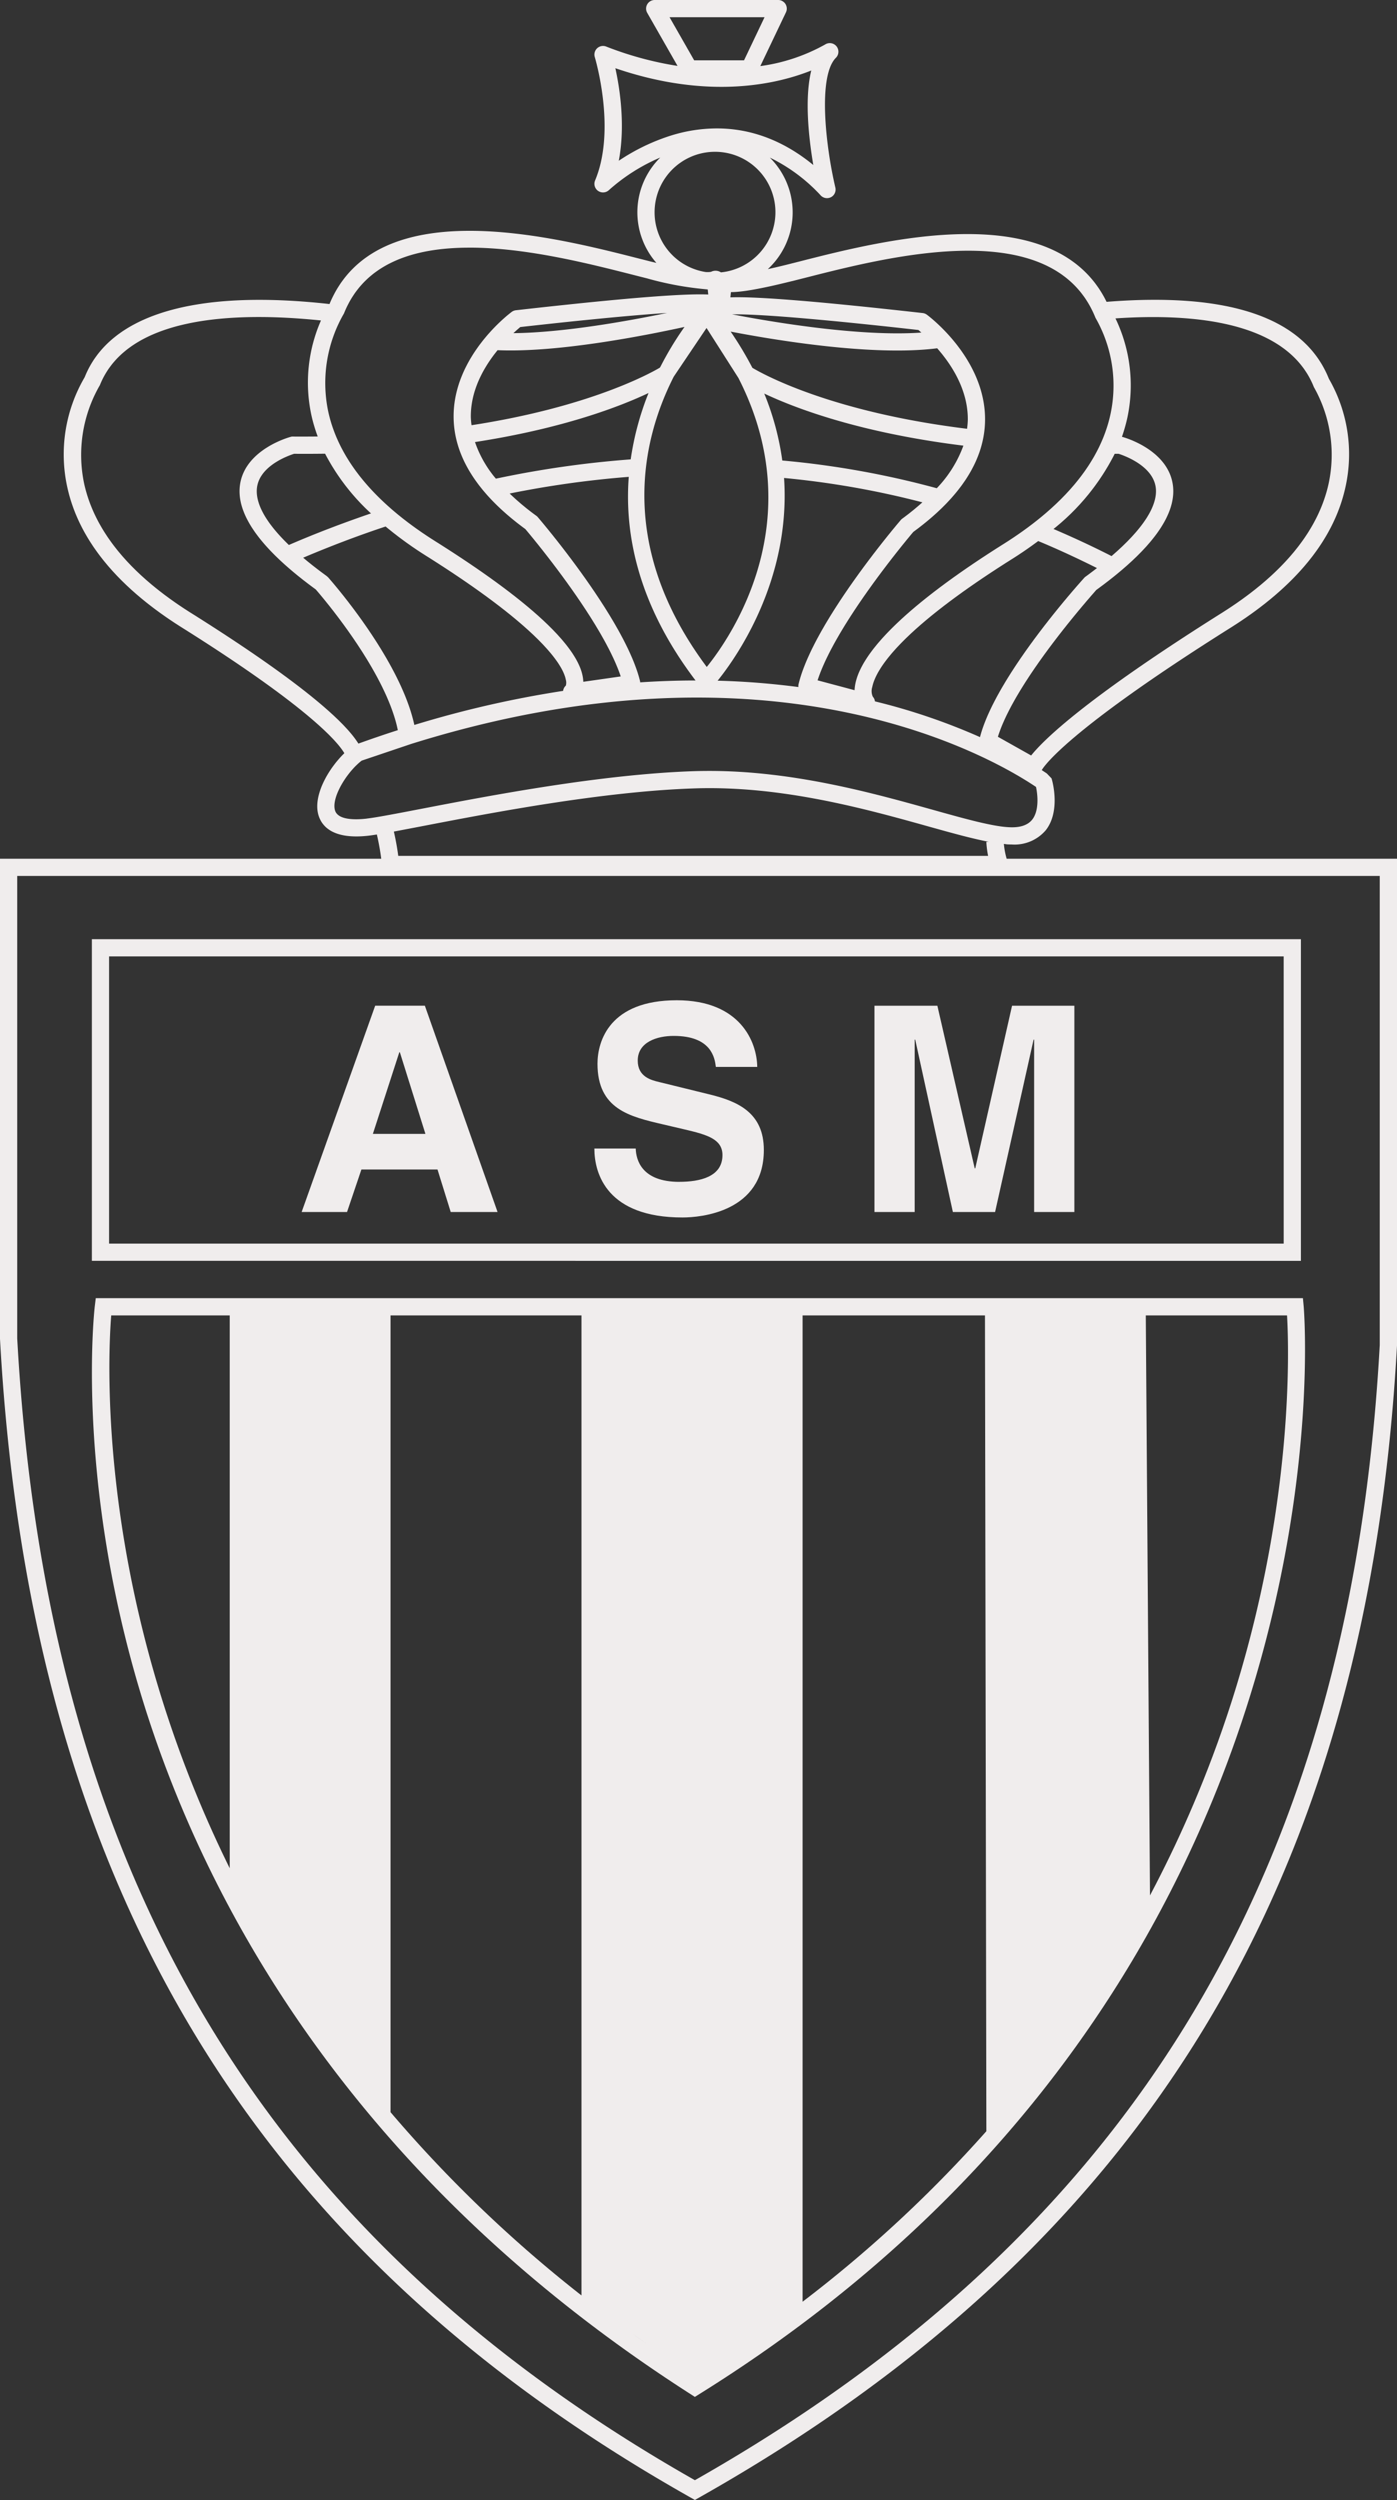 <svg id="Groupe_893" data-name="Groupe 893" xmlns="http://www.w3.org/2000/svg" xmlns:xlink="http://www.w3.org/1999/xlink" width="251.506" height="449.994" viewBox="0 0 251.506 449.994">
  <rect x="0" y="0" width="251.506" height="449.994" fill="#333333" stroke="none"/>
  <defs>
    <clipPath id="clip-path">
      <rect id="Rectangle_1113" data-name="Rectangle 1113" width="251.506" height="449.994" fill="#f0eded"/>
    </clipPath>
  </defs>
  <g id="Groupe_884" data-name="Groupe 884" clip-path="url(#clip-path)">
    <path id="Tracé_500" data-name="Tracé 500" d="M181.234,154.574a14.254,14.254,0,0,1-.506-2.669c.2.019.451.071.645.081.259.013.516.019.762.019a7.385,7.385,0,0,0,6.109-2.532c2.714-3.385,1.229-8.79,1.164-9.021l-.094-.34-.84-.879c-.266-.182-.58-.389-.924-.613.366-.645,4.559-7.111,34.02-25.645,11.66-7.335,18.612-15.859,20.665-25.34a27.147,27.147,0,0,0-2.99-19.455C234.852,57.2,221.36,52.558,199.22,54.332c-9.267-18.927-40.006-11.161-55.006-7.338l-2.422.613c-1.368.34-2.513.606-3.56.837a13.891,13.891,0,0,0,.363-20.078,30.647,30.647,0,0,1,9.167,6.819,1.547,1.547,0,0,0,1.125.483,1.581,1.581,0,0,0,.739-.185,1.555,1.555,0,0,0,.768-1.722c-1.719-7.27-3.21-20.045.1-23.362a1.55,1.55,0,0,0-1.952-2.386,32.949,32.949,0,0,1-11.66,3.885L141.5,2.215A1.551,1.551,0,0,0,140.1,0H117.869a1.548,1.548,0,0,0-1.346,2.318l5.457,9.546a61.053,61.053,0,0,1-12.857-3.489,1.552,1.552,0,0,0-2.043,1.9c.042.13,3.917,13.032.055,22.208a1.552,1.552,0,0,0,2.5,1.728,33.519,33.519,0,0,1,9.238-5.856,13.829,13.829,0,0,0-.7,18.965c-.334-.081-.606-.143-.963-.23l-2.416-.613c-15.321-3.9-47.1-11.991-55.473,8.249-24.3-2.708-39.6,1.926-44.076,13.174a27.463,27.463,0,0,0-3.139,19.757c2.059,9.478,9.014,18,20.671,25.318,23.015,14.458,28.1,20.684,29.215,22.6-3.061,2.986-5.8,7.947-4.578,11.4.694,1.962,2.8,4.147,8.933,3.447.418-.049.944-.126,1.5-.214a44.111,44.111,0,0,1,.788,4.361H0l0,86.42c5.353,97.46,44.863,163.737,124.341,208.569l.762.431.762-.431C206.305,404.19,246.227,338.324,251.506,242.2V154.574Zm-23.719-28.33a1.432,1.432,0,0,0-.376-.833,2.423,2.423,0,0,1-.1-1.761c.626-3.087,4.744-10.185,25.246-23.08,1.644-1.034,3.171-2.1,4.627-3.181,3.547,1.469,7.085,3.119,10.577,4.861-.691.535-1.414,1.083-2.189,1.647-.658.723-16,17.652-18.868,28.781a111.856,111.856,0,0,0-18.917-6.433M66.789,92.412c-5,1.709-9.961,3.593-14.783,5.684-5.211-5.023-6.089-8.444-5.7-10.587.687-3.765,5.619-5.5,6.644-5.827,1.92.019,3.758.006,5.577-.016a39.149,39.149,0,0,0,8.262,10.746m2.63,2.357a67.836,67.836,0,0,0,7.3,5.282c21.5,13.525,24.747,20.1,25.146,22.3a1.912,1.912,0,0,1,0,1.067,1.5,1.5,0,0,0-.486.94,189.593,189.593,0,0,0-26.783,6.132c-2.575-11.89-14.977-25.956-15.532-26.579l-.25-.224c-1.605-1.164-3-2.257-4.231-3.3,4.854-2.059,9.818-3.953,14.841-5.619m45.823,28.058a1.161,1.161,0,0,0,0-.149C112.6,111.585,97.46,93.829,96.815,93.08a1.5,1.5,0,0,0-.269-.246,44.661,44.661,0,0,1-4.792-4,178.165,178.165,0,0,1,21.443-3c-.8,10.6,1.826,23.229,12.023,36.65q-4.82,0-9.977.34m-30.48-47.8c-.029-4.883,2.432-9.06,4.818-11.991,10.694.467,26.2-2.552,33.654-4.186a57.431,57.431,0,0,0-4.326,7.15l-.123.188C117,67.24,106.017,73.291,84.892,76.536a13.188,13.188,0,0,1-.13-1.514m83.887,12.86a160.466,160.466,0,0,0-27.811-4.993,49.419,49.419,0,0,0-3.249-12.049c5.642,2.672,17.263,7.072,35.853,9.377a21.844,21.844,0,0,1-4.792,7.665M121.3,67.791l5.9-8.755,5.739,9c13.1,25.609-1.229,46.475-5.7,52.016C110.927,98.177,115.6,79,121.3,67.791m52.8,9.387c-24.419-2.993-36.705-9.809-38.648-10.973a63.329,63.329,0,0,0-3.91-6.517c7.84,1.511,25.652,4.491,37.179,3,2.578,2.928,5.545,7.458,5.519,12.837a14.214,14.214,0,0,1-.139,1.657m-42.289-20.6c2.808-.058,10.82.263,33.524,2.815.13.1.347.3.545.464-11.151.788-27.107-1.936-34.069-3.278M92.425,59.97c.519-.48.976-.882,1.242-1.1,13.11-1.475,21.284-2.2,26.427-2.542-7.176,1.488-18.706,3.551-27.668,3.638m24.332,10.775a51.925,51.925,0,0,0-3.21,11.945,181.559,181.559,0,0,0-24.273,3.473,20.509,20.509,0,0,1-3.761-6.589c15.9-2.455,26.118-6.4,31.245-8.829m24.4,15.295a157.49,157.49,0,0,1,24.9,4.384,46.109,46.109,0,0,1-3.609,2.925,1.5,1.5,0,0,0-.269.246c-.645.752-15.781,18.505-18.424,29.6a1.578,1.578,0,0,0-.019.477,139.426,139.426,0,0,0-14.543-1.145c3.1-3.826,13.217-17.879,11.962-36.485m59.529-4.355.7,0c1.012.321,5.96,2.085,6.647,5.817.447,2.4-.73,6.407-7.918,12.594-3.437-1.754-6.936-3.379-10.447-4.877a40.908,40.908,0,0,0,11.015-13.531m35.82-12.078A24.737,24.737,0,0,1,239.2,87.036c-1.887,8.612-8.372,16.459-19.28,23.317-24.419,15.363-31.978,22.759-34.28,25.632l-5.986-3.366c3.233-10.405,17.75-26.423,17.707-26.423l0,0c10.12-7.341,14.741-13.823,13.735-19.264-1.128-6.106-8.748-8.217-9.069-8.3l-.042-.01a29.253,29.253,0,0,0,.966-3.395,27.794,27.794,0,0,0-2.13-17.915c14.351-.97,30.992.613,35.694,12.3M142.544,50.616,144.98,50c15.645-3.985,44.766-11.4,52.24,7.2a24.539,24.539,0,0,1,2.7,17.37c-1.871,8.635-8.359,16.5-19.286,23.372-16.676,10.49-25.917,19.364-26.728,25.661-.029.22-.045.428-.055.629l-6.66-1.774c3.236-9.977,15.888-25.117,17.234-26.712,8.541-6.239,12.889-13.035,12.918-20.214.049-10.979-10.039-18.563-10.47-18.881a1.541,1.541,0,0,0-.749-.3c-21.971-2.474-30.859-2.97-34.627-2.827l.094-.944h.016c1.748,0,4.88-.457,10.94-1.971M137.645,3.1l-3.693,7.756h-8.979L120.541,3.1Zm-26.858,9.18c16.926,5.788,29.222,2.831,35.269.409-1.252,5.094-.438,12.266.366,17.013-6.064-4.974-12.095-6.589-17.367-6.589a27.927,27.927,0,0,0-8.148,1.252,36.563,36.563,0,0,0-9.507,4.572c1.213-6.333.195-12.96-.613-16.657m7.062,25.976a10.877,10.877,0,1,1,11.942,10.768,1.761,1.761,0,0,0-1.774-.1,3.822,3.822,0,0,1-.989.036,10.867,10.867,0,0,1-9.18-10.707M84.523,44.572c10.243,0,21.6,2.9,29.507,4.912l2.429.616a58.2,58.2,0,0,0,10.4,1.946c.185.023.373.036.558.055l.091.911c-3.748-.172-12.649.35-34.624,2.831a1.536,1.536,0,0,0-.749.292c-.431.318-10.519,7.9-10.47,18.884.029,7.176,4.374,13.975,12.915,20.214,1.336,1.582,13.842,16.543,17.172,26.524l-6.738.963c0-.078-.006-.159-.013-.24-.405-5.765-9.368-14.193-26.628-25.052C67.47,90.57,60.985,82.726,59.1,74.111a25,25,0,0,1,2.831-17.7c3.625-9.066,12.578-11.835,22.594-11.835m-50.1,65.781c-10.9-6.848-17.383-14.685-19.274-23.3A25.042,25.042,0,0,1,17.98,69.332c4.964-12.4,23.985-13.281,39.805-11.65a27.807,27.807,0,0,0-1.728,17.03A28.4,28.4,0,0,0,57.2,78.569c-1.469.01-2.922.026-4.455.01h-.214l-.2.052c-.324.088-7.944,2.2-9.069,8.3C42.257,92.35,46.828,98.8,56.848,106.1c1.232,1.417,12.643,14.757,14.773,25.327-2.331.746-4.708,1.56-7.1,2.419-2.137-3.476-9.121-10.321-30.091-23.489m31.569,36.994c-1.861.214-5.049.315-5.658-1.4-.788-2.234,2.014-6.916,4.779-9.04l0,0,8.745-2.951.052-.019c65.314-20.473,104.6,2.325,112.6,7.707.3,1.372.6,4.28-.694,5.892-.807,1.008-2.234,1.485-4.277,1.349-3.032-.169-7.915-1.534-13.567-3.116-10.665-2.983-25.052-7.007-40.246-7.007q-1.333,0-2.675.039c-16.822.538-37.056,4.439-49.147,6.77-4.53.872-8.11,1.563-9.912,1.77m10.5,1.271c12-2.312,32.081-6.184,48.664-6.712,15.648-.506,30.885,3.752,41.981,6.855,4.287,1.2,7.9,2.2,10.862,2.759l-.434.023a17.676,17.676,0,0,0,.321,2.516H71.7c-.13-1.015-.373-2.523-.791-4.377,1.6-.3,3.434-.648,5.584-1.064m48.612,297.816C47.146,402.176,8.372,336.817,3.1,240.906V157.674H248.4l0,84.438c-5.195,94.584-44.377,159.532-123.3,204.321" transform="translate(0 0)" fill="#f0eded"/>
    <path id="Tracé_501" data-name="Tracé 501" d="M222.768,52.135H5.1v57.9H222.768Zm-3.1,54.8H8.2v-51.7H219.665Z" transform="translate(11.439 116.914)" fill="#f0eded"/>
    <path id="Tracé_502" data-name="Tracé 502" d="M27.507,85.31h13.7l2.38,7.652H52.02L38.933,55.829H29.987L16.748,92.962h8.171Zm6.825-21.1h.1l4.6,14.689H29.572Z" transform="translate(37.558 125.198)" fill="#f0eded"/>
    <path id="Tracé_503" data-name="Tracé 503" d="M48.309,88.212c-6.774,0-7.808-3.93-7.86-6H33c0,4.6,2.328,12.412,15.875,12.412,3.259,0,14.637-.982,14.637-12.153,0-6.673-4.653-8.742-9.721-9.984l-9.053-2.224c-1.55-.36-3.93-.979-3.93-3.878,0-3.359,3.518-4.445,6.466-4.445,6.777,0,7.4,3.93,7.6,5.584h7.448c-.052-4.549-3.1-12-14.484-12-12.049,0-14.274,7.292-14.274,11.43,0,8.171,5.794,9.514,11.793,10.911l3.982.931c3.93.931,6.725,1.709,6.725,4.6,0,3.93-4.089,4.809-7.759,4.809" transform="translate(74.005 124.52)" fill="#f0eded"/>
    <path id="Tracé_504" data-name="Tracé 504" d="M55.793,61.932h.1L62.67,92.963h7.6L77.2,61.932h.1V92.963h7.241V55.83H73.325L66.7,85.1h-.1L59.878,55.83H48.552V92.963h7.241Z" transform="translate(108.879 125.199)" fill="#f0eded"/>
    <path id="Tracé_505" data-name="Tracé 505" d="M223.126,72.064H5.8l-.165,1.362c-.039.3-3.528,29.977,7.934,68.741,10.571,35.746,36.371,86.822,99.263,127.133l.824.532.833-.519C233.343,195.221,223.373,74.677,223.259,73.471ZM8.582,75.167H29.917v99.51C5.962,126.185,7.933,83.27,8.582,75.167M31.1,177.1c.169.334.363.713.567,1.109-.191-.37-.379-.739-.567-1.109m4.176,7.792c.107.185.2.357.308.545-.1-.182-.2-.363-.308-.545M58.867,218.58V75.167H93.244v176.4A237.332,237.332,0,0,1,58.867,218.58m46.057,41.653c-.8-.564-1.605-1.128-2.393-1.693Zm28.129-7.532V75.167h32.831l.253,146.841A233.248,233.248,0,0,1,133.052,252.7m77.9-110.135a213.779,213.779,0,0,1-15.357,37l-.756-104.4h25.431c.36,6.359,1.115,33.554-9.319,67.4" transform="translate(11.441 161.605)" fill="#f0eded"/>
  </g>
</svg>
